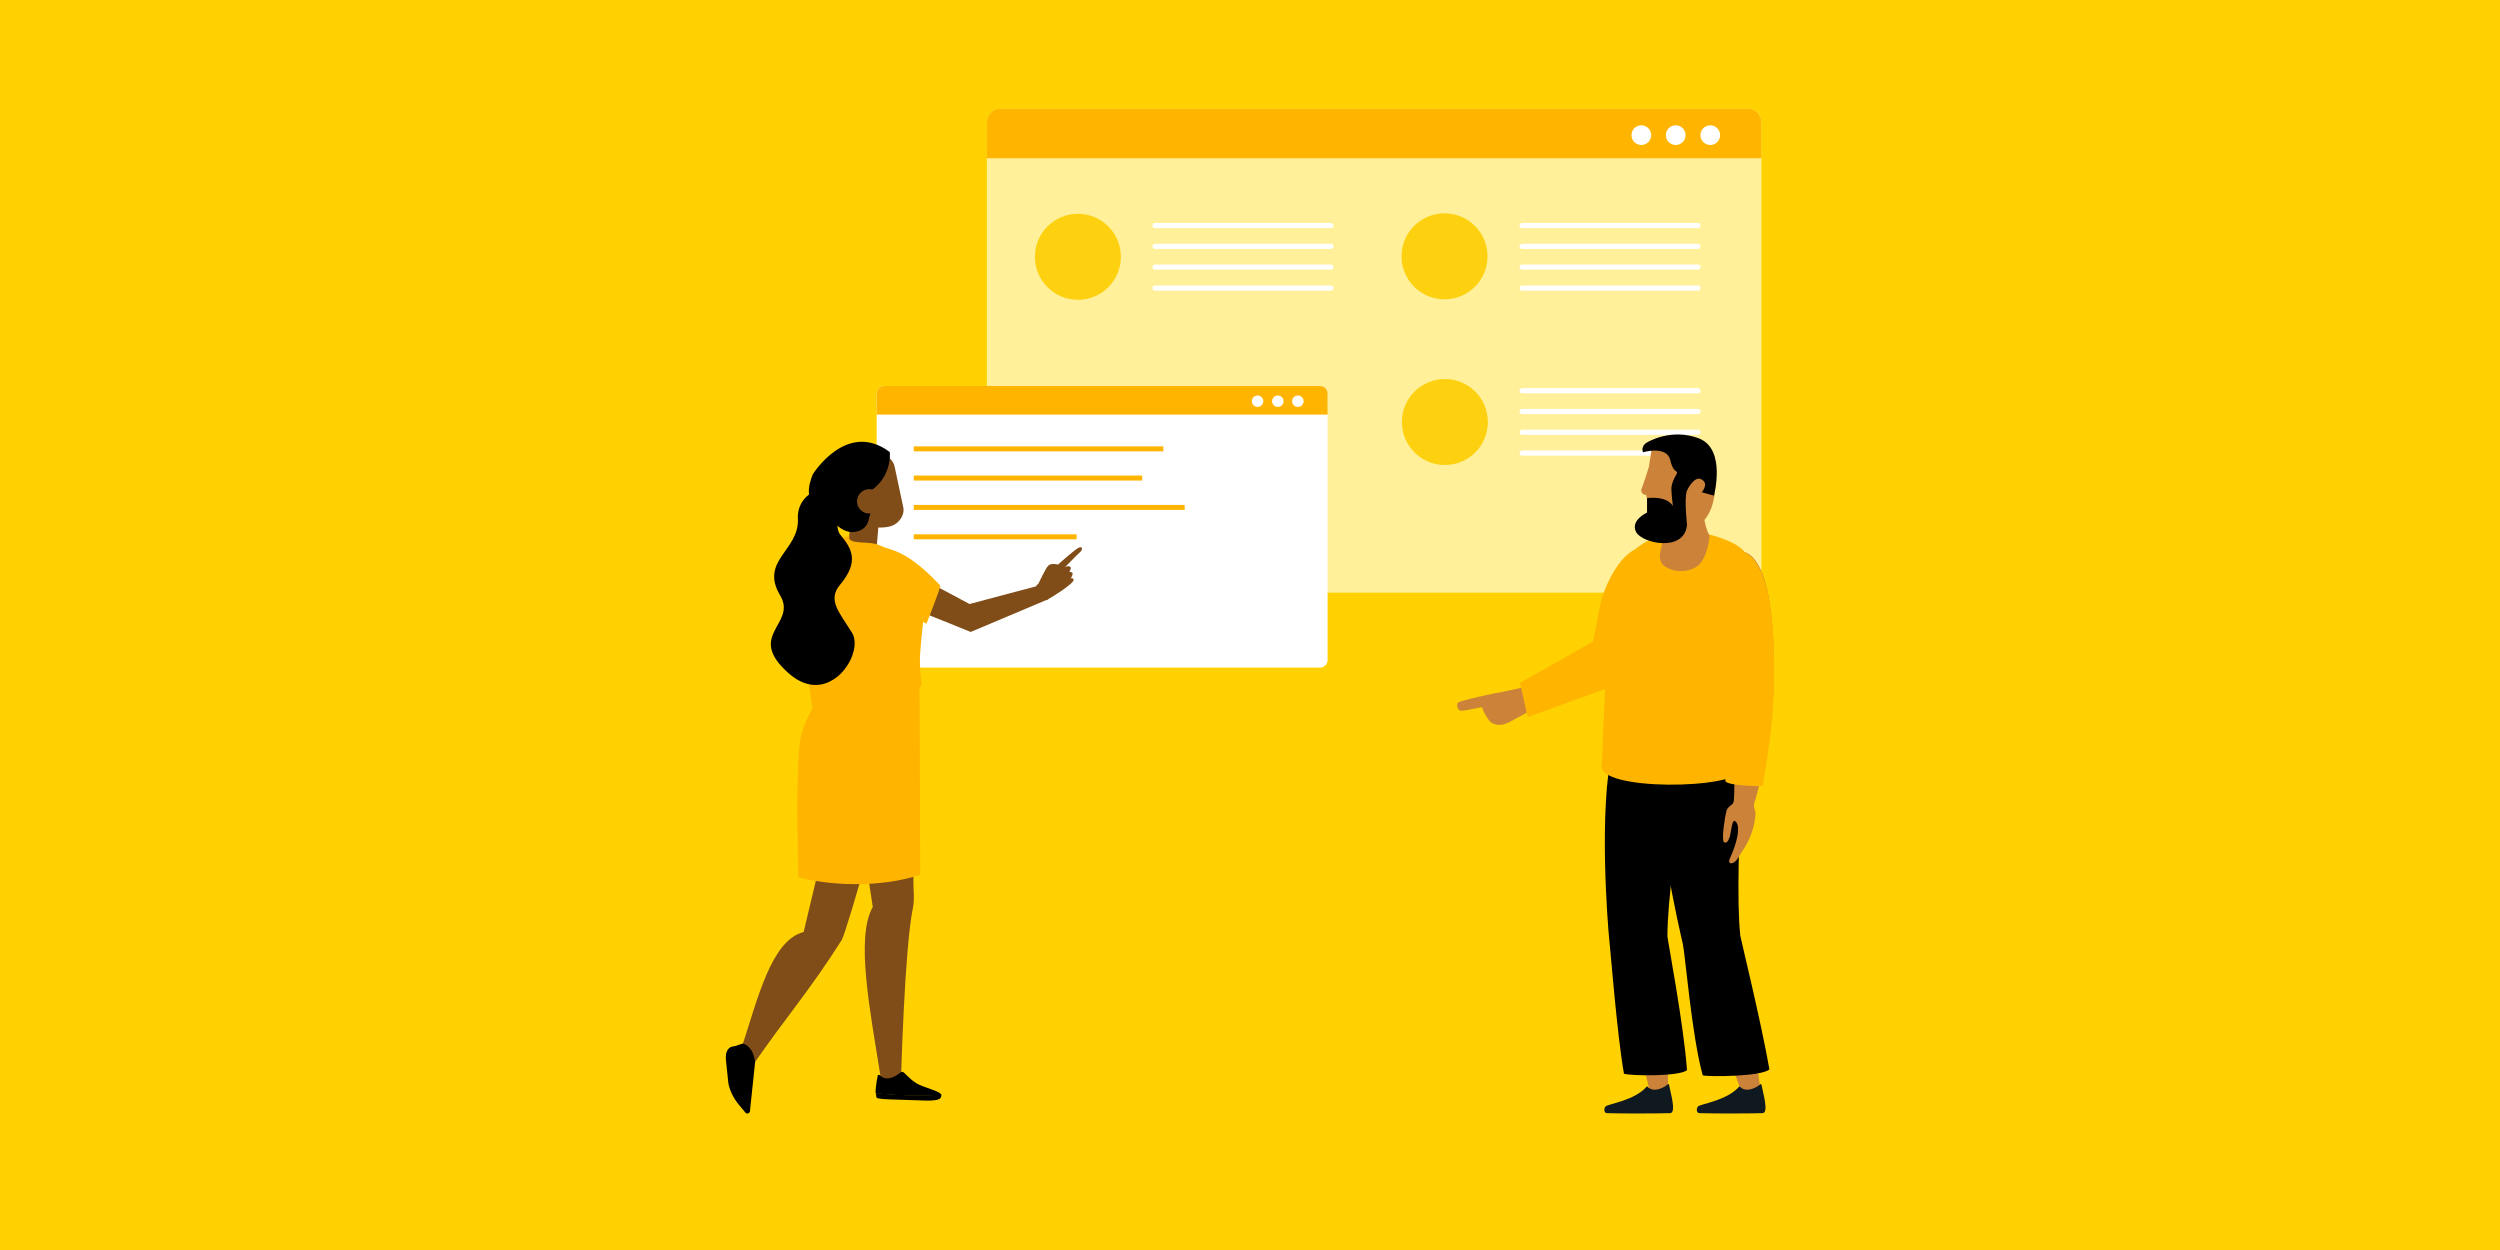 <?xml version="1.0" encoding="UTF-8"?>
<svg id="Layer_1" xmlns="http://www.w3.org/2000/svg" viewBox="0 0 1000 500">
  <defs>
    <style>
      .cls-1 {
        fill: #c24627;
      }

      .cls-1, .cls-2, .cls-3, .cls-4, .cls-5 {
        fill-rule: evenodd;
      }

      .cls-6 {
        fill: #ffd100;
      }

      .cls-2, .cls-7 {
        fill: #ffb500;
      }

      .cls-8 {
        fill: #fff099;
      }

      .cls-9 {
        fill: none;
        stroke: #ffb500;
        stroke-miterlimit: 10;
        stroke-width: 2px;
      }

      .cls-3 {
        fill: #804d18;
      }

      .cls-10 {
        fill: #101820;
      }

      .cls-11 {
        fill: #cc8339;
      }

      .cls-12 {
        fill: #fff;
      }

      .cls-13 {
        fill: #fed110;
      }

      .cls-5 {
        fill: #ffa890;
      }
    </style>
  </defs>
  <rect class="cls-6" width="1000" height="500"/>
  <g id="Layer_1-2" data-name="Layer_1">
    <g id="Layer_1-2">
      <path class="cls-8" d="M704.54,48.83v182.95c0,2.94-2.36,5.3-5.3,5.3h-299.18c-2.94,0-5.3-2.36-5.3-5.3V48.83c0-2.94,2.36-5.3,5.3-5.3h299.18c2.94,0,5.3,2.36,5.3,5.3Z"/>
      <path class="cls-7" d="M704.54,48.83v14.48h-309.79v-14.48c0-2.94,2.36-5.3,5.3-5.3h299.18c2.94,0,5.3,2.36,5.3,5.3h0Z"/>
      <circle class="cls-12" cx="656.53" cy="54.06" r="3.94"/>
      <circle class="cls-12" cx="670.28" cy="54.06" r="3.94"/>
      <circle class="cls-12" cx="684.11" cy="54.06" r="3.94"/>
      <g>
        <path class="cls-12" d="M532.34,91.26h-70.3c-.57,0-1.07-.43-1.07-1s.43-1.07,1.07-1.07h70.3c.57,0,1.07.43,1.07,1s-.5,1.07-1.07,1.07Z"/>
        <path class="cls-12" d="M532.34,99.57h-70.3c-.57,0-1.07-.43-1.07-1s.43-1.07,1.07-1.07h70.3c.57,0,1.07.43,1.07,1s-.5,1.07-1.07,1.07Z"/>
        <path class="cls-12" d="M532.34,107.88h-70.3c-.57,0-1.07-.43-1.07-1s.43-1.07,1.07-1.07h70.3c.57,0,1.07.43,1.07,1s-.5,1.07-1.07,1.07Z"/>
        <path class="cls-12" d="M532.34,116.26h-70.3c-.57,0-1.07-.43-1.07-1s.43-1.07,1.07-1.07h70.3c.57,0,1.07.43,1.07,1s-.5,1.07-1.07,1.07Z"/>
        <circle class="cls-13" cx="431.16" cy="102.72" r="17.2"/>
      </g>
      <g>
        <path class="cls-12" d="M679.17,91.26h-70.3c-.57,0-1.07-.43-1.07-1s.5-1.07,1.07-1.07h70.3c.57,0,1.07.43,1.07,1s-.5,1.07-1.07,1.07Z"/>
        <path class="cls-12" d="M679.17,99.57h-70.3c-.57,0-1.07-.43-1.07-1s.5-1.07,1.07-1.07h70.3c.57,0,1.07.43,1.07,1s-.5,1.07-1.07,1.07Z"/>
        <path class="cls-12" d="M679.17,107.88h-70.3c-.57,0-1.07-.43-1.07-1s.5-1.07,1.07-1.07h70.3c.57,0,1.07.43,1.07,1s-.5,1.07-1.07,1.07Z"/>
        <path class="cls-12" d="M679.17,116.26h-70.3c-.57,0-1.07-.43-1.07-1s.5-1.07,1.07-1.07h70.3c.57,0,1.07.43,1.07,1s-.5,1.07-1.07,1.07Z"/>
        <circle class="cls-13" cx="577.81" cy="102.53" r="17.2"/>
      </g>
      <g>
        <path class="cls-12" d="M679.17,157.33h-70.3c-.57,0-1.07-.43-1.07-1s.5-1.07,1.07-1.07h70.3c.57,0,1.07.43,1.07,1s-.5,1.07-1.07,1.07Z"/>
        <path class="cls-12" d="M679.17,165.64h-70.3c-.57,0-1.07-.43-1.07-1s.5-1.07,1.07-1.07h70.3c.57,0,1.07.43,1.07,1s-.5,1.07-1.07,1.07Z"/>
        <path class="cls-12" d="M679.17,173.95h-70.3c-.57,0-1.07-.43-1.07-1s.5-1.07,1.07-1.07h70.3c.57,0,1.07.43,1.07,1s-.5,1.07-1.07,1.07Z"/>
        <path class="cls-12" d="M679.17,182.26h-70.3c-.57,0-1.07-.43-1.07-1s.5-1.07,1.07-1.07h70.3c.57,0,1.07.43,1.07,1s-.5,1.07-1.07,1.07Z"/>
        <circle class="cls-13" cx="577.95" cy="168.81" r="17.2"/>
      </g>
      <path class="cls-12" d="M531.05,157.47v106.49c0,1.72-1.36,3.08-3.08,3.08h-174.21c-1.72,0-3.08-1.36-3.08-3.08v-106.49c0-1.72,1.36-3.08,3.08-3.08h174.21c1.72,0,3.08,1.36,3.08,3.08Z"/>
      <path class="cls-7" d="M531.05,157.47v8.38h-180.37v-8.38c0-1.72,1.36-3.08,3.08-3.08h174.21c1.72,0,3.08,1.36,3.08,3.08h0Z"/>
      <circle class="cls-12" cx="503.03" cy="160.48" r="2.29"/>
      <circle class="cls-12" cx="511.13" cy="160.48" r="2.29"/>
      <circle class="cls-12" cx="519.15" cy="160.48" r="2.29"/>
      <line class="cls-9" x1="365.51" y1="179.54" x2="465.34" y2="179.54"/>
      <line class="cls-9" x1="365.51" y1="191.22" x2="456.88" y2="191.22"/>
      <line class="cls-9" x1="365.51" y1="202.97" x2="473.86" y2="202.97"/>
      <line class="cls-9" x1="365.51" y1="214.73" x2="430.65" y2="214.73"/>
    </g>
    <g id="Layer_2">
      <path class="cls-11" d="M596.04,288.68c-.5-.43-2.94-4.23-3.22-5.8-3.8.64-8.1,1.72-8.81,1.36-1.15-.57-1.43-2.29-.86-3.15s16.84-4.3,17.49-4.3c3.01-.64,6.74-1.29,10.25-2.29l2.94,8.24-.07.07c-1.58,1.43-3.08,2.29-4.16,2.87-1.65.93-3.8,2.08-6.38,3.44h0c-3.94,1.79-6.31.29-7.17-.5h0v.07Z"/>
      <g>
        <g>
          <path class="cls-2" d="M349.03,224.9l10.82,1.65-27.16,29.17-.72,31.24-6.45-.64s-2.79-17.27-4.16-27.95c-.43-3.3.5-6.66,2.58-9.24,4.73-5.88,12.9-16.12,12.9-16.12l12.11-8.17h0l.07.07Z"/>
          <path class="cls-2" d="M334.41,226.12l-12.25,20.42s14.69,6.45,15.05,6.09c19.92-20.92,4.23-32.39,4.23-32.39l-7.02,5.88Z"/>
        </g>
        <path class="cls-3" d="M356.34,309.67s-17.7,63.2-19.63,66.29c-12.76,20.21-22.14,30.6-35.76,50.38l-4.44-6.81c6.59-20.06,11.97-43.43,24.94-46.72l14.19-59.55,20.78-3.51h0l-.07-.07Z"/>
        <path class="cls-4" d="M302.02,425.05l-2.01,19.13c0,.43-.36.79-.79.86h0c-.36,0-.72,0-1-.36l-2.44-2.94c-2.36-2.79-3.8-6.23-4.23-9.82l-1-9.46c-.14-1.58.79-3.08,2.29-3.65l4.37-1.43c2.87,1,4.37,3.73,4.87,7.6h0l-.07.07Z"/>
        <path class="cls-5" d="M330.04,283.45l.64,1.22s.36.64,1.58,2.01,1.86,2.44,2.58,4.59c.79,2.15.79,3.15,1.65,4.94.86,1.79.64,2.22-.64,1.07s-1.86-3.22-2.29-3.8c-.5-.5-.93,1.07-.93,4.3s-.64,6.45-1.22,6.59-.86-.29-.72-2.65.29-6.09-.36-5.8c-.21.07-.93,4.3-1.15,6.45s-1.36,2.36-1.5,1.43c-.14-1,.57-7.81.36-7.81s-1.5,3.58-2.36,5.73-1.86,1.15-1.65.36c.29-.79,1.79-5.88,1.72-6.31-.07-.43-1.43,1.58-2.36,3.15s-1.93,1-1.43.14c.5-.86,1.72-3.3,2.72-6.09s1.15-6.45,1.36-7.45c.21-.93,2.44-3.3,4.01-2.22h0v.14Z"/>
        <path class="cls-3" d="M367.09,276.07s-1.86,59.84-1.72,76.96c0,3.44.5,6.81-.21,10.18-3.37,16.41-4.73,68.08-4.73,68.08-1.79,1.22-4.87.72-8.1,0-4.3-27.09-10.18-56.25-3.22-68.51l-10.32-67.93,16.12-4.3,12.18-14.4h0v-.07Z"/>
        <path class="cls-1" d="M356.06,334.76l-8.96,13.9-1.65-11.04,10.61-2.79v-.07Z"/>
        <path class="cls-2" d="M335.35,269.83s-14.05,13.19-15.62,28.74c-1.5,15.55-.36,52.38-.36,52.38,0,0,24.01,6.74,48.73-1l-.29-78.75-32.61-1.43h0l.14.07Z"/>
        <path class="cls-3" d="M351.68,206.91s-.64,7.88-1.22,14.4c-.14,1.72-1.22,3.3-2.79,4.01s-3.44.57-4.87-.5c-.43-.36-.93-.64-1.36-1-1.93-1.43-2.87-3.8-2.44-6.16,1.15-6.02,3.22-16.98,3.22-16.98l9.39,6.23h.07Z"/>
        <path class="cls-3" d="M334.92,191.51c-.72-3.22,1.36-6.38,4.59-7.09,3.44-.72,7.81-1.65,11.25-2.36,3.22-.72,6.38,1.36,7.09,4.59,1,4.73,2.44,11.39,3.44,16.2.72,3.22-1.72,6.59-4.87,7.6-5.52,1.72-17.13-.72-17.77-3.94-1-4.73-2.65-10.18-3.65-14.98h-.07Z"/>
        <path class="cls-3" d="M353.83,233.72l-1.22-10.89,35.19,18.77,27.8-7.38,3.73,5.45c-10.32,4.37-20.71,8.74-31.03,13.11-7.81-3.15-15.62-6.31-23.43-9.39l-11.04-9.6h0v-.07Z"/>
        <path class="cls-2" d="M369.38,248.84l1.22.64s5.88-14.91,5.52-15.26c-8.24-8.89-14.76-12.97-19.85-14.48-1.5-.43-3.01-1-4.51-1.65-3.94-1.72-9.82-.36-11.82-2.29-.5-.5-.14-1.5-.14-1.5l-5.37,1.65s-3.87,1.79-4.37,5.66c-1.36,12.25-.72,15.98,2.29,28.09,1.15,4.44,2.29,16.91,1.07,20.57-3.37,10.1,34.97,7.95,35.26,3.44,0,0-1-6.45-.64-12.11.29-4.3.79-8.96,1.22-12.83h0l.14.07Z"/>
        <path class="cls-4" d="M327.53,198.46c-.14.14,6.23,17.41,16.05,13.9,9.82-3.51-.5-23.5-.5-23.5l-15.55,9.6h0Z"/>
        <path class="cls-4" d="M325.17,189.64s13.54-21.78,30.74-8.81c0,0,2.51,20.35-27.59,20.49-8.46,0-3.15-11.68-3.15-11.68h0Z"/>
        <path class="cls-4" d="M339.93,212.93s12.4-1.15,8.03-20.28c-4.37-19.13-13.11,8.24-13.11,8.24l5.09,12.04h0Z"/>
        <path class="cls-3" d="M352.54,200.39c.07,2.72-2.08,4.94-4.73,5.02-2.72.07-4.94-2.08-5.02-4.73s2.08-4.94,4.73-5.02c2.72-.07,4.94,2.08,5.02,4.73Z"/>
        <g>
          <path d="M376.48,437.87c-.57-1.5-6.88-2.79-9.82-4.51-3.01-1.79-5.02-4.66-5.73-4.66s-2.87,2.44-5.73,2.65c-2.87.21-3.15-2.15-4.08-1.22,0,0-1,4.59-.86,7.24.29,0,9.46.93,16.48.93s8.1-.21,9.67-.36h0l.07-.07Z"/>
          <path d="M368.24,440.17c7.45.36,8.31-.57,8.31-2.15s0-.14,0-.21c-1.58.14-4.8.36-9.67.36-7.09,0-16.27-.86-16.48-.93,0,.93.14,1.65.29,1.86.72.79,10.18.72,17.63,1.07h-.07Z"/>
        </g>
        <path class="cls-4" d="M299.95,444.47c0,.43-.36.79-.79.93h0c-.36,0-.79,0-1-.36l-2.51-3.01c-2.44-2.87-3.87-6.31-4.3-8.67l-1-9.6c-.14-3.01.79-4.51,2.29-5.09,0,0,2.79-.86,3.58,4.66.79,5.23,3.73,21.14,3.73,21.14h0Z"/>
        <path class="cls-3" d="M414.31,234.43s.86-.72,1.07-1,2.79-6.16,4.01-7.24,3.8-.36,3.8-.36c0,0,5.95-5.3,7.88-6.52,1.93-1.22,2.22.36,1,1.5-1.22,1.07-6.09,6.09-6.09,6.09,0,0,1.36-.79,2.08-.21.72.57-.36,2.01-.36,2.01,0,0,1.43.07,1.36.86s-.79,1.79-.79,1.79c0,0,1.72-.36,1,1.07s-7.74,6.16-10.82,7.67c-1-2.94-4.16-5.66-4.16-5.66h0Z"/>
        <path class="cls-4" d="M335.85,204.48c1.07-6.23-5.66-10.89-11.04-7.52-3.22,2.01-5.88,5.3-5.66,10.61.64,12.54-15.41,16.7-7.09,30.6,6.95,11.61-14.12,15.77,3.51,31.24,16.12,14.12,30.38-8.17,25.22-16.34-5.09-8.17-9.89-13.04-4.8-19.13,7.81-9.32,4.73-14.48.29-19.85-2.08-2.51-1.15-5.8-.5-9.6h.07Z"/>
      </g>
      <g id="Legs">
        <path class="cls-11" d="M693.57,423.76c-.57.14-1.22.14-1.93,0,1.65,3.51,5.66,15.05,5.66,15.05h7.31s-2.08-14.62-2.51-18.77c-2.58,1.79-5.59,3.08-8.6,3.73h.07Z"/>
        <path class="cls-11" d="M657.96,421.75c-.57.14-1.22,0-1.86-.07,1.22,3.58,4.3,16.91,4.3,16.91h6.95s-.43-15.84-.29-20.06c-2.79,1.65-5.95,2.79-9.03,3.22h-.07Z"/>
        <path d="M666.99,374.24h0c-.07-12.47,3.44-40.42,8.31-70.59-9.1-2.36-20.71-3.37-30.17-4.01-5.88,23.29-1.93,71.8-1.43,76.1s3.08,37.76,5.88,53.74c2.15.86,22.29,1.22,25.22-1.43-1.36-18.7-7.81-52.24-7.88-53.89h0l.07.07Z"/>
        <path d="M696.08,373.74h0c-1.36-12.4-.64-40.56,1.22-71.02-9.32-1.43-23.65-1.22-33.11-.93-3.51,23.79,8.03,71.66,8.96,75.89s3.58,36.83,7.95,52.46c2.22.64,24.01.5,26.66-2.44-3.22-18.49-11.47-52.24-11.75-53.89h0l.07-.07Z"/>
      </g>
      <g>
        <path class="cls-10" d="M695.8,434.51c-4.94,5.73-15.19,6.95-16.55,8.03-.64.5-.93,2.72.57,2.72,5.95.21,20.78.14,25.22,0,2.65-.07,0-8.67-.43-11.32,0-.29-.43-.43-.64-.14-.36.5-5.3,3.94-8.17.72h0Z"/>
        <path class="cls-10" d="M658.82,434.51c-4.94,5.73-15.19,6.95-16.55,8.03-.64.5-.93,2.72.57,2.72,5.95.21,20.78.14,25.22,0,2.65-.07,0-8.67-.43-11.32,0-.29-.43-.43-.64-.14-.36.5-5.3,3.94-8.17.72h0Z"/>
      </g>
      <path class="cls-7" d="M608.01,273.27l3.08,13.54c13.04-4.66,26.01-9.39,39.05-14.12,8.46-6.81,12.4-14.26,14.19-18.34,2.29-5.23,7.24-17.7,2.58-27.52-4.37-9.17-3.15-5.66-3.15-5.66l-9.82-1.36c-7.67,3.8-12.97,17.13-13.97,22.64-.86,4.8-1.86,9.53-2.79,14.19-9.75,5.52-19.42,11.04-29.17,16.48h0v.14Z"/>
      <path class="cls-7" d="M640.69,305.95c1.07-23.93,1.86-42.28,2.29-52.38,0-.21.14-3.8.72-8.6,1.15-9.53,1.58-14.4,4.8-19.2,2.36-3.51,5.88-6.88,10.96-9.67,1.58-.86,4.23-.86,6.31-1.58,2.22-.72,3.87-2.15,6.23-2.15,11.32-.14,23.72,4.87,25.8,8.46,3.65,6.16,3.08,22.29,2.58,29.81-.79,10.82,2.36,26.37-3.87,57.26-1.58,7.88-57.9,8.67-55.89-1.93h.07Z"/>
      <path id="Arm" class="cls-11" d="M696.01,220.6c-3.73-.21-7.31,1.5-8.74,4.94l-.36.93c-5.66,12.18,4.51,45.5,5.8,58.83,1.22,12.9,1.43,36.04.43,37.69s7.31,2.36,7.31,2.36c0,0,6.02-17.2,8.31-39.41,1.07-10.53,3.51-64.49-12.76-65.5h0v.14Z"/>
      <path id="Hand" class="cls-11" d="M693.65,320.14c-.21,2.01-2.51,2.15-3.08,4.23-.57,2.15-2.08,11.54-1,12.47.64.5,1.58.29,2.36-2.29.72-2.51.86-8.24,2.72-5.45,1.36,2.08.36,7.6-2.72,14.33-1.15,2.58,1.65,2.51,3.22-.14.29-.5,1.07-1.65,2.72-4.3,2.58-4.16,4.08-8.81,4.37-13.69l-.93-3.87s-7.6-1.36-7.6-1.29h-.07Z"/>
      <path class="cls-7" d="M689.63,286.53c.57,6.31-.14,18.77.57,26.08,1.93,1.86,14.83,1.86,14.83,1.86,1.36-7.67,2.87-17.27,3.87-27.23,0-.5,4.3-49.73-7.52-63.56-1.93-2.29-4.23-3.51-6.74-3.65h-.72c-4.37,0-8.03,2.29-9.53,5.95l-.36.86c-4.23,9.03-.29,28.31,2.79,43.78,1.29,6.45,2.44,12.04,2.79,15.91h0Z"/>
      <g>
        <path class="cls-11" d="M681.32,202.69s-.14,6.81,2.51,11.61c0,0-.36,6.81-3.58,10.89-2.87,3.73-10.82,4.66-15.26.57-3.51-5.09,3.22-9.1-.93-19.78-2.51-6.45,15.34-11.75,17.27-3.3h0Z"/>
        <path class="cls-11" d="M685.48,183.77s5.37,28.45-13.47,28.02c0,0-8.53,1.86-11.47-5.8l-2.15-8.1h-.72s-1.65-.79-1.07-2.29c.64-1.43,2.94-8.81,2.94-8.81l1.07-6.74s19.49-13.47,24.87,3.8h0v-.07Z"/>
        <path d="M658.82,204.98v-5.73c8.53-.93,10.32,3.15,10.32,3.15-.72-6.09-.57-7.45-.57-7.45,0,0,.14-2.01,1.72-4.73,1.65-2.72-.79,0-2.15-6.09s-10.96-3.22-10.96-3.22c-.93-2.72,1.65-3.94,1.65-3.94,0,0,9.46-5.88,20.64-1.65s6.09,22.93,6.09,22.93l-4.87-1.36s3.01-3.3,0-5.09-5.88,4.37-5.88,4.37c-1.22,3.08,0,13.69,0,13.69-.93,11.25-18.13,7.52-20.42,2.87-2.29-4.66,4.37-7.67,4.37-7.67h0l.07-.07Z"/>
      </g>
    </g>
  </g>
</svg>